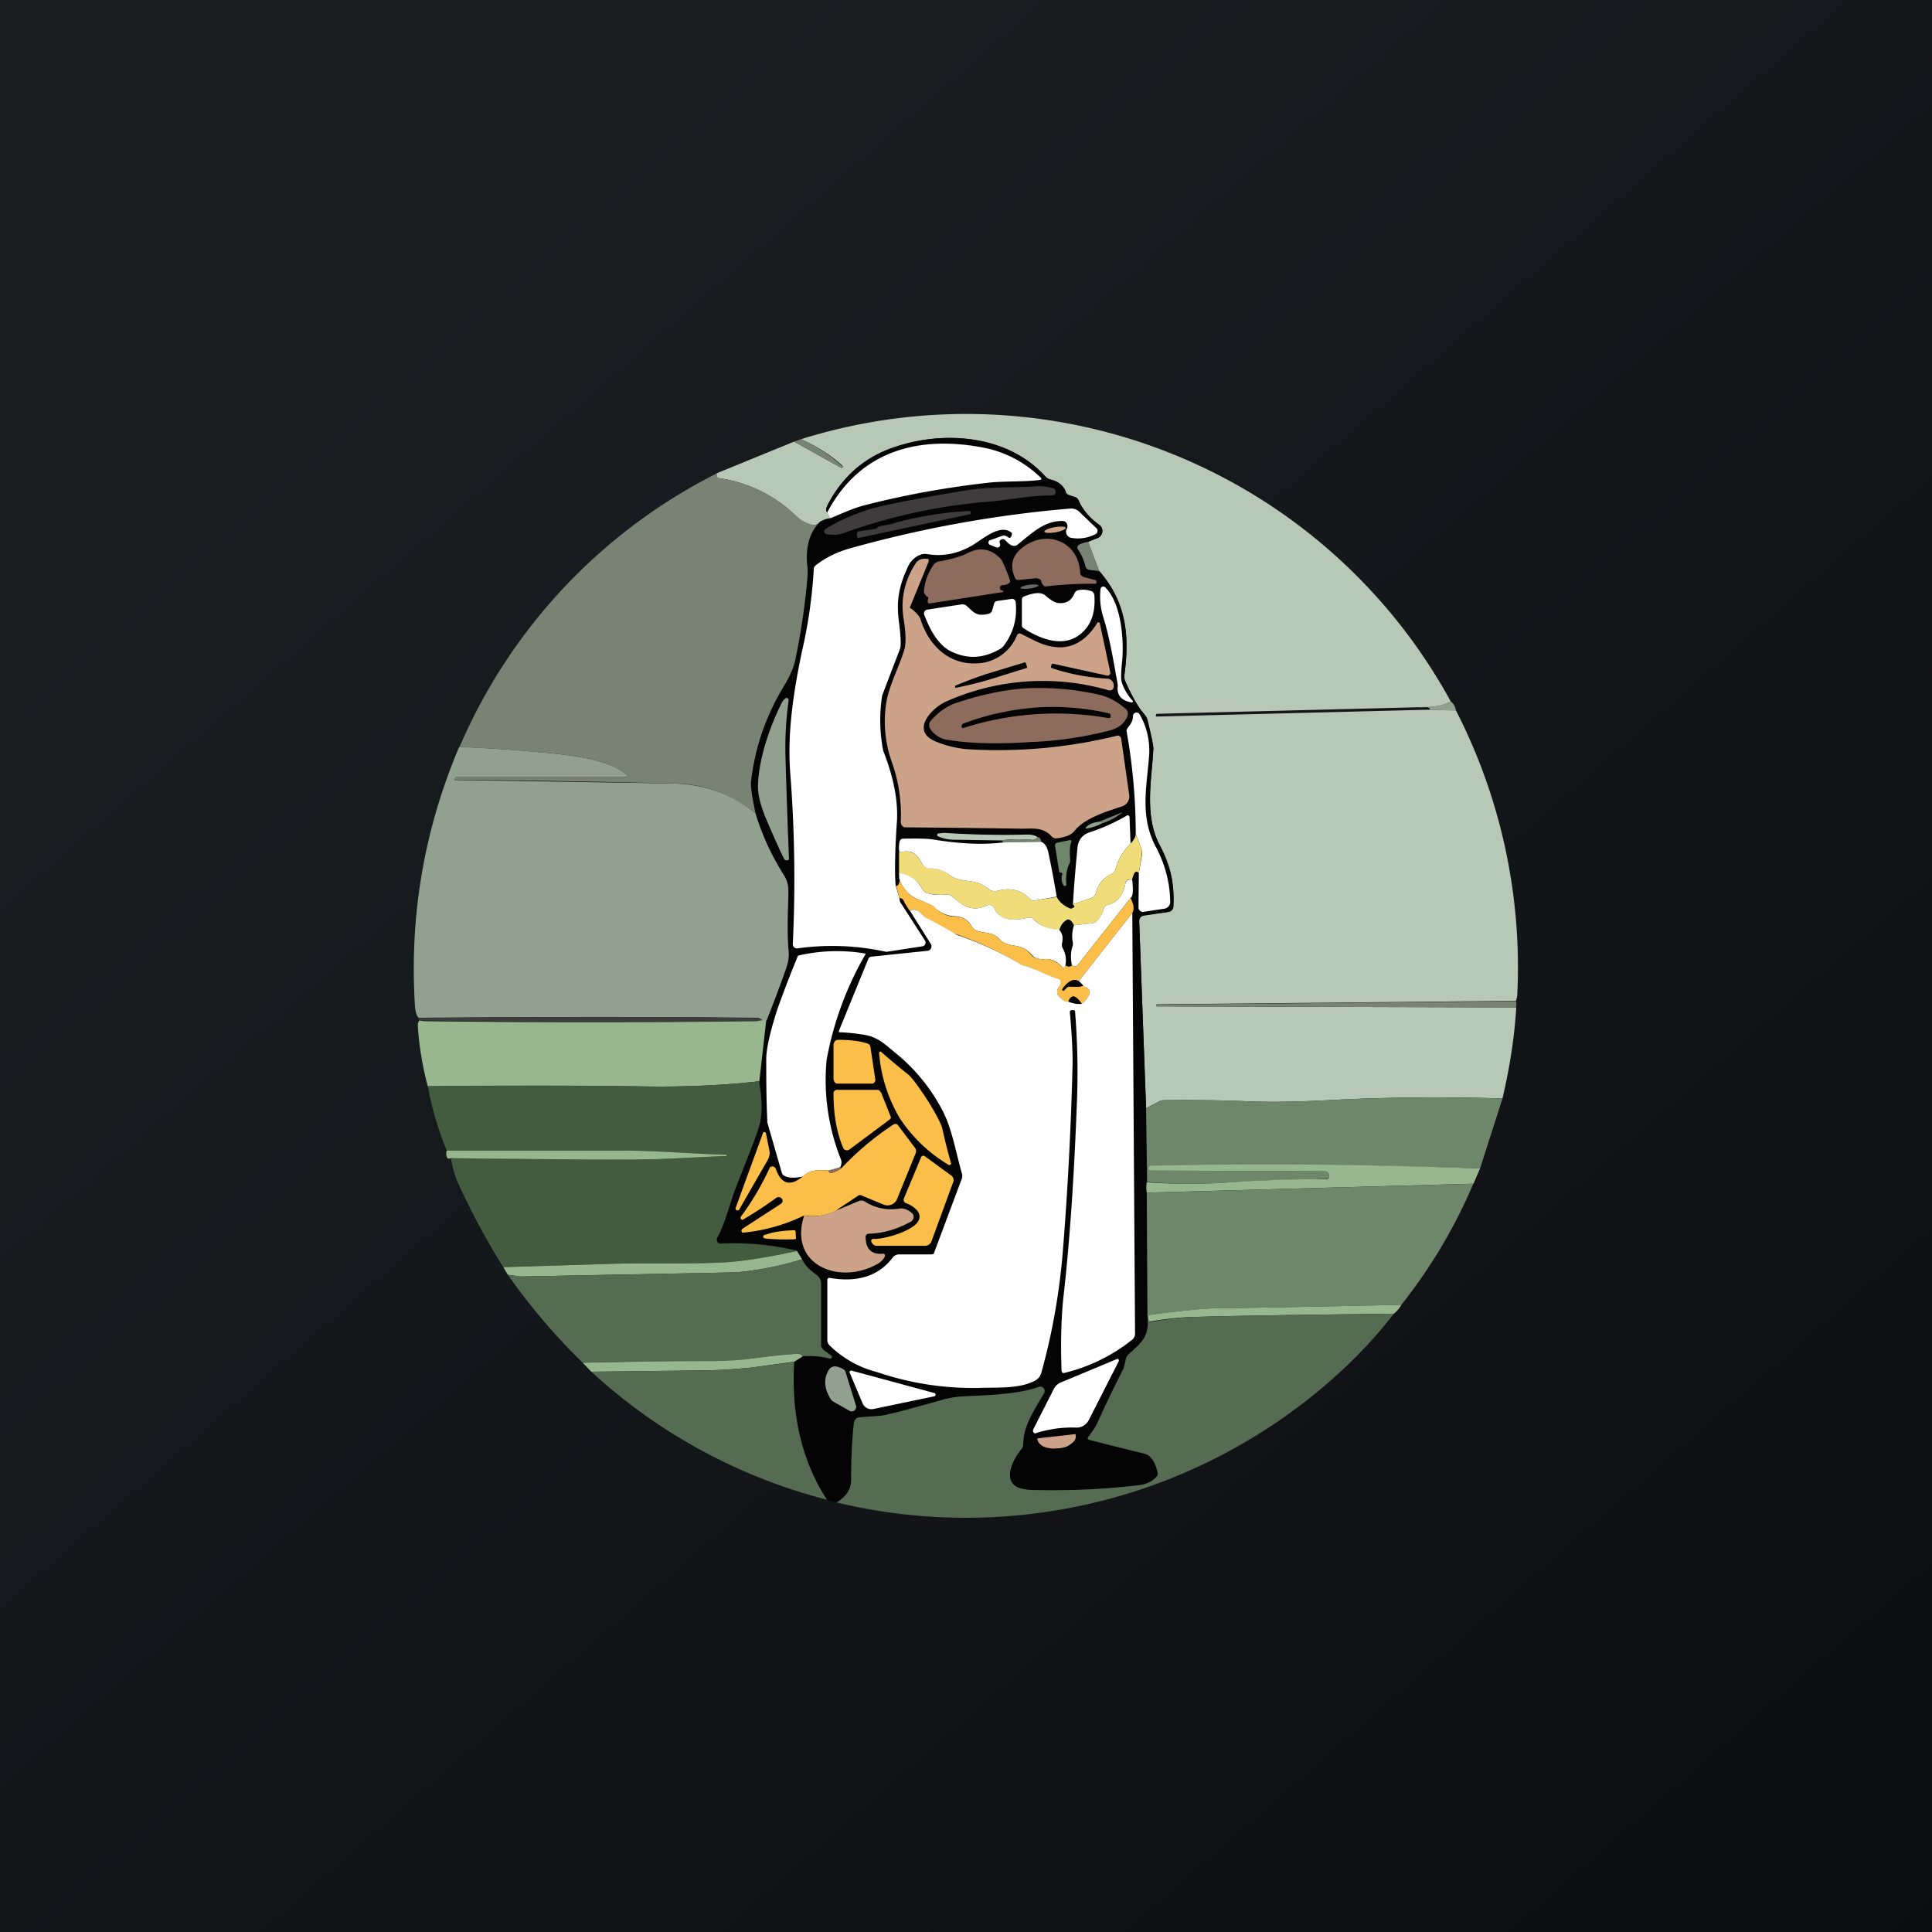 <!-- by TradingView --><svg width="56" height="56" viewBox="0 0 56 56" xmlns="http://www.w3.org/2000/svg"><rect x="0" y="0" width="56" height="56" fill="#333333" stroke="none"/><path fill="url(#a)" d="M0 0h56v56H0z"/><path d="M42.05 20.33c-.19.12-.5.18-.95.17l-7.58.19-.02.05v.01a.03.03 0 0 0 .01.02h.01l7.93-.2.75.02a16.3 16.3 0 0 1 1.78 8.22c0 .05-.01.12-.04.2l-10.4.1c-.02 0-.02.01-.03.02v.03l.02.01 10.42.03c-.05.82-.18 1.7-.4 2.64a59.54 59.54 0 0 0-5.06.05c-.95.05-1.74.06-2.36.03-.8-.03-1.6-.04-2.39-.03a.27.27 0 0 0-.13.03l-.39.2-.2-5.42a.16.16 0 0 1 .14-.16l.72-.11a.16.16 0 0 0 .13-.15 3.24 3.24 0 0 0-.41-1.81c-.44-.86-.21-1.92-.17-2.76 0-.08-.05-.36-.18-.85a.4.4 0 0 0-.09-.17c-.17-.19-.35-.5-.55-.96a.3.3 0 0 1-.02-.16c.16-1.16.05-2.13-.73-3.02l-.32-.84.26-.11a.22.22 0 0 0 .06-.39 1.7 1.7 0 0 1-.6-.7.17.17 0 0 0-.1-.1l-.19-.07a.14.14 0 0 1-.05-.03.15.15 0 0 1-.03-.06c-.07-.18-.22-.3-.44-.35a.3.3 0 0 1-.16-.1c-1.13-1.24-3.07-1.34-4.53-.78-.75.29-1.33.81-1.74 1.56-.08.14-.09.23-.04.27.02.07.05.12.09.17a.86.86 0 0 0-.3.1c-.07.08-.14.11-.2.1a.97.97 0 0 1-.49-.26 4.04 4.04 0 0 0-2.23-1.1.08.08 0 0 1-.06-.03.09.09 0 0 1-.02-.05v-.06l2.25-.92 1.36.76h.02a.04.04 0 0 0 .02-.06c-.32-.3-.72-.55-1.2-.77a16.01 16.01 0 0 1 18.83 7.6Z" fill="#B8C8B6"/><path d="M31.54 15.7a.65.65 0 0 0-.26.09.1.1 0 0 0-.05.1 1.48 1.48 0 0 1 .23.51.14.14 0 0 0 .13.12l.27.03c.78.9.89 1.86.73 3.02 0 .05 0 .1.02.16.2.45.38.77.55.96.04.05.08.1.1.17.12.49.18.77.17.85-.04.84-.27 1.9.17 2.76.33.65.44 1.07.41 1.8a.16.16 0 0 1-.13.16l-.72.1a.16.16 0 0 0-.14.17l.2 5.42.03 2.14a.87.87 0 0 0-.01.31l.02 3.59c.06.6-.18.75-.56 1.1a.2.2 0 0 0-.06.11l-.07.29v.03c-.26.49-.5.97-.72 1.46a2.2 2.2 0 0 1-.32.52.06.06 0 0 0 .02.05l.02.01 1.58.4c.2.05.33.23.4.54a.15.15 0 0 1-.03.14.81.81 0 0 1-.52.24c-1 .12-1.99.16-2.97.14-.2 0-.36-.02-.48-.06-.54-.19-.16-.88.06-1.13a.22.22 0 0 0 .05-.14c0-.52.3-.96.6-1.47a.13.13 0 0 0-.15-.2c-.7.26-1.73.25-2.3.3-.13 0-.27.03-.41.06-1.1.31-1.74.48-1.93.5l-.55.03a.18.18 0 0 0-.17.16c-.05.46-.08 1-.08 1.66 0 .26-.14.48-.42.65l-.28-.07a6.47 6.47 0 0 1-.95-4.01l.24-.15a2.52 2.52 0 0 1 .83.06.05.05 0 0 0 0-.08l-.23-.17a.15.15 0 0 1-.04-.06.16.16 0 0 1-.02-.07v-1.8a.33.33 0 0 0-.14-.26c-.2-.14-.34-.28-.41-.44l-.15-.24v-.02l-.02-.01h-.02a8 8 0 0 0-2.22-.2.11.11 0 0 1-.06-.1l.01-.06c.25-.45.36-1 .57-1.53.39-.97.6-1.53.64-1.68a3.2 3.2 0 0 0 0-1.32l.21-1.76c.2-.5.4-1 .58-1.52.06-.17.08-.33.07-.47-.06-.65 0-1.3 0-1.78a.8.8 0 0 0-.13-.43 7.51 7.51 0 0 1-.83-1.8c-.1-.48-.15-.8-.14-.94.07-.85.4-1.8 1-2.83.15-.25.25-.48.3-.68a19.27 19.27 0 0 0 .35-2.64c-.08-.6.04-1.05.36-1.36.1-.06.2-.1.3-.1.32-.14.66-.3.97-.38a26.7 26.7 0 0 1 3.62-.66c.46-.05 1.05-.02 1.5-.08a.04.04 0 0 0 .03-.03v-.02l-.01-.02c-.5-.44-.95-.72-1.6-.85-1.92-.4-3.65.05-4.6 1.86-.05-.04-.04-.13.04-.27.4-.75.99-1.27 1.74-1.56 1.46-.56 3.4-.46 4.53.78.04.05.1.08.16.1.22.05.37.17.44.35a.15.15 0 0 0 .08.1l.2.06a.17.17 0 0 1 .1.1c.1.24.29.48.59.7a.22.22 0 0 1-.06.39l-.26.1Z" fill="#040404"/><path d="M23.22 12.73a4.42 4.42 0 0 1 1.21.8v.01a.04.04 0 0 1-.05.02l-1.36-.76.2-.07Z" fill="#788374"/><path d="M24.07 15.02a.57.57 0 0 1-.09-.17c.95-1.8 2.68-2.25 4.6-1.86a3.27 3.27 0 0 1 1.6.87v.02a.04.04 0 0 1-.03.03c-.44.06-1.02.03-1.49.08-1.25.14-2.46.36-3.62.66-.31.08-.65.24-.97.37Z" fill="#fff"/><path d="M20.78 13.72v.06l.01.05.06.03c.88.14 1.62.5 2.23 1.1.15.13.3.22.5.26.05.01.12-.02.19-.1-.32.32-.44.78-.36 1.37v.17c-.07.88-.2 1.7-.36 2.47-.04.2-.14.43-.28.68a6.76 6.76 0 0 0-1 2.83c-.02.15.03.46.13.94a3.7 3.7 0 0 0-2.4-.87 359.28 359.28 0 0 0-6.33-.11v-.02l.04-.05.02-.01H18.17l.01-.02a.03.03 0 0 0-.01-.04c-.46-.4-1.35-.53-1.95-.6-.96-.1-1.93-.17-2.9-.21a15.9 15.9 0 0 1 7.46-7.93Z" fill="#788374"/><path d="M23.95 15.48a.08.08 0 0 1-.06-.06.08.08 0 0 1 .03-.08c.36-.23.77-.41 1.22-.56.41-.13 1.37-.32 2.88-.57.6-.1 1.31-.07 1.94-.11.2-.02.4 0 .55.05a.1.1 0 0 1-.03.21c-.64 0-1.29.14-1.81.18a16.24 16.24 0 0 0-4.13.88c-.18.08-.37.1-.6.06Z" fill="#3E3C3C"/><path d="m25.96 25.67.11.36c0 .08.03.14.07.19l.67 1.04a.11.11 0 0 1 .01.1.11.11 0 0 1-.09.07l-1.04.16a7.26 7.26 0 0 0-2.58-.1.12.12 0 0 1-.13-.13c.08-1.7.05-3.32-.07-4.9-.09-1.08.05-2.23.34-3.6a14.17 14.17 0 0 0 .34-2.4.18.18 0 0 1 .05-.07c.29-.23.64-.4 1.05-.51 2.08-.58 4.2-.96 6.34-1.14a.33.33 0 0 1 .26.1l.5.48a.1.1 0 0 1 .02.09.1.1 0 0 1-.05.07c-.23.12-.47.15-.71.11a.18.18 0 0 1-.13-.26c.03-.06.03-.11 0-.16a.14.14 0 0 0-.12-.07c-.52 0-.84.31-1.31.69-.1.07-.21.03-.35-.13a.1.1 0 0 0-.17.04l.02.08a.08.08 0 0 1-.1.09l-.2-.08a.07.07 0 0 1-.04-.07.07.07 0 0 1 .04-.06c.14-.04.38-.15.43-.14l.1.05a.06.06 0 0 0 .05.02.06.06 0 0 0 .04-.04l.02-.05v-.03a.05.05 0 0 0-.01-.03c-.32-.26-.79.15-1.11.35-.43.26-.88.35-1.34.27-.21-.04-.46.15-.55.36-.26.56-.35.98-.26 1.63.05.4.06.66.03.75a464.22 464.22 0 0 0-.52 1.36 4.61 4.61 0 0 0 .03 1.6c.3.76.43 1.44.4 2.02-.06.85-.07 1.48-.04 1.9Z" fill="#fff"/><path d="M24.9 15.6a.06.06 0 0 1-.06-.04V15.47l.01-.04a.07.07 0 0 1 .05-.03l.48-.07.04-.03c.05-.07.3-.07.44-.12a9.97 9.97 0 0 1 2.26-.37l.02.05v.04l-2.87.61-.36.08Z" fill="#3E3C3C"/><path d="M30.6 15.43c.16-.03.3-.09.29-.13-.01-.04-.15-.05-.32-.02-.17.03-.3.09-.3.13.01.04.16.05.32.02Z" fill="#CCA388"/><path d="M30.18 16.84c0-.03-.05-.06-.13-.08h-.02l-.5.05a.1.1 0 0 1-.11-.06c-.15-.34-.09-.62.18-.85.7-.58 1.66-.23 1.71.7 0 .03.01.06.03.08l.06.04.36.1a.03.03 0 0 1 .02.02v.06a.04.04 0 0 1-.02.02h-.02a11.24 11.24 0 0 0-1.44.08.18.18 0 0 1-.1-.09.16.16 0 0 1-.02-.07Z" fill="#8D6B5D"/><path d="m31.54 15.7.32.85-.27-.03a.14.14 0 0 1-.13-.11 1.48 1.48 0 0 0-.21-.48.1.1 0 0 1-.02-.08.1.1 0 0 1 .05-.06.65.65 0 0 1 .26-.08Z" fill="#788374"/><path d="m26.86 17.29-.06-.08c-.02-.02-.02-.04-.02-.06.02-.29.12-.55.28-.78.04-.05.1-.09.17-.1.35-.06.63-.14.84-.25.4-.2.73-.06.96.21a3.91 3.91 0 0 1 .25.61.1.1 0 0 1-.03.06.3.3 0 0 1-.2.06.08.08 0 0 0-.06.12c0 .01.02.03.04.03l.05.02a.02.02 0 0 1 0 .03l-2.13.33a.05.05 0 0 1-.06-.04v-.03l.02-.1-.02-.02a.04.04 0 0 0-.03-.01Z" fill="#8D6B5D"/><path d="M31.8 18.06a.04.04 0 0 1 .05-.02.04.04 0 0 1 .03.03l.3 1.41a.08.08 0 0 1-.02.08.08.08 0 0 1-.08.02l-1.55-.34a.04.04 0 0 0-.05.02l-.01.04a.05.05 0 0 0 0 .05.06.06 0 0 0 .03.02c.54.18 1.07.27 1.58.3a.2.2 0 0 1 .2.16v.04a.12.12 0 0 1-.03.11.12.12 0 0 1-.11.03 6.86 6.86 0 0 0-4.75.34c-.41.2-1.01.85-.25 1.15a3 3 0 0 0 .96.22 14.5 14.5 0 0 0 4.3-.4.11.11 0 0 1 .1.1l.23 1.62a.3.3 0 0 1-.2.33c-.4.14-1.08.32-1.4.73-.08.1-.25.17-.52.2a.16.16 0 0 1-.13-.06c-.25-.27-.53-.22-.87-.22a523.02 523.02 0 0 0-3.4-.04.17.17 0 0 1-.1-.16 4.54 4.54 0 0 0-.27-1.76 3.51 3.51 0 0 1-.15-1.7c.09-.52.38-1.05.52-1.52.07-.23.03-.61-.02-.91-.09-.57.03-1.1.35-1.6.07-.11.19-.15.34-.13h.02a.05.05 0 0 1 .02.05v.02l-.54 1.32a.03.03 0 0 0 0 .03c.17.12.26.23.3.32.22.73.78 1.3 1.57 1.29a1.3 1.3 0 0 0 1.23-.82.08.08 0 0 1 .11-.04l.36.18c.78.4 1.4.24 1.86-.5Z" fill="#CCA388"/><path d="M29.85 17.06c.14-.02.25-.06.25-.09s-.12-.04-.27-.02c-.14.02-.25.06-.25.09s.13.04.27.02Z" fill="#696868"/><path d="M32.83 20.31a.03.03 0 0 1 0 .04.03.03 0 0 1-.03.01c-.3-.05-.44-.22-.4-.49l-.01-.08c-.12-.64-.22-1.3-.42-1.93a2 2 0 0 1-.07-.79.08.08 0 0 1 .13-.05c.46.44.55 1.48.5 2.1-.04.36-.04.57-.02.64.07.22.18.4.32.55ZM29.68 17.29c.3-.12.5-.13.62-.03.17.15.3.22.39.22.22.02.37-.08.45-.27a.15.15 0 0 1 .1-.1.7.7 0 0 1 .38.02.14.14 0 0 1 .1.12c.03.39-.04.7-.22.94-.49.64-1.25.4-1.83.02a.1.1 0 0 1-.05-.1v-.73c0-.02 0-.04.02-.06a.1.1 0 0 1 .04-.03ZM29.44 17.45c.05.48-.07.9-.34 1.26a.35.35 0 0 1-.11.1c-.52.3-1.01.3-1.5.03-.35-.22-.56-.65-.7-1.02a.12.12 0 0 1 .01-.1.11.11 0 0 1 .08-.05l.98-.15a.2.2 0 0 1 .17.05c.22.21.3.3.63.22a.14.14 0 0 0 .1-.1l.05-.18a.11.11 0 0 1 .09-.09l.42-.06a.1.1 0 0 1 .08.02.1.1 0 0 1 .04.07Z" fill="#fff"/><path d="M29.77 19.33v.01a.02.02 0 0 1-.01.02l-1.12.35a11.9 11.9 0 0 1-.95.23l-.01-.06a11.86 11.86 0 0 1 .9-.34l1.12-.34h.02a.03.03 0 0 1 .01.01l.04.12Z" fill="#040404"/><path d="M29.85 21.51c-.8.05-1.58.06-2.35-.06a.73.73 0 0 1-.54-.33.2.2 0 0 1 .02-.23c.22-.25.47-.43.75-.52.72-.24 1.4-.38 2.03-.42a7.9 7.9 0 0 1 2.07.18c.28.06.55.2.8.42a.2.2 0 0 1 .06.1.2.2 0 0 1-.02.13c-.09.2-.25.32-.49.39a11 11 0 0 1-2.33.34Z" fill="#8D6B5D"/><path d="M22.77 20.24a.05.05 0 0 1 .06 0 .05.05 0 0 1 .03.05 10 10 0 0 0-.09 1.74 223.75 223.75 0 0 0 .1 2.88.09.09 0 0 1-.14-.01c-.15-.3-.34-.73-.56-1.25-.13-.33-.2-.62-.2-.86.02-.81.34-1.71.68-2.4a.35.35 0 0 1 .12-.15ZM42.2 20.6l-.75-.03c-.01-.08-.13-.1-.35-.07.44 0 .76-.05.95-.17.08.06.13.14.15.26Z" fill="#92A18F"/><path d="M30 20.51a7.23 7.23 0 0 1 2.16.17.1.1 0 0 1 .03.04v.05l-.01.04h-.08a8.77 8.77 0 0 0-4.2.3.09.09 0 0 1-.03-.07.1.1 0 0 1 .06-.07c.66-.25 1.35-.4 2.08-.46Z" fill="#040404"/><path d="m33.01 25.31.1-.58-.01-.09-.18-.47a16.97 16.97 0 0 0-.27-3l.04-.08c.1-.11.15-.22.15-.33a.1.1 0 0 1 .07-.1.1.1 0 0 1 .12.04c.22.38.32.82.27 1.3-.08.91-.25 1.72.22 2.58.25.48.39 1 .4 1.56a.2.2 0 0 1-.18.2l-.59.09a.13.13 0 0 1-.15-.14l.01-.98Z" fill="#fff"/><path d="M21.9 23.58c.2.66.48 1.25.83 1.8a.8.8 0 0 1 .12.43c0 .48-.05 1.13.01 1.78.01.14-.01.3-.07.47-.18.51-.37 1.02-.57 1.52l-.13-.01a.2.2 0 0 0-.16-.07c-2.83-.03-6.1-.03-9.8 0-.05-.05-.08-.15-.1-.3-.17-2.63.26-5.15 1.28-7.55.98.04 1.95.11 2.9.21.6.07 1.5.2 1.96.6a.03.03 0 0 1 .01.04.04.04 0 0 1-.03.02h-4.93l-.05.06v.02a.03.03 0 0 0 .02.01l6.3.1c.95.02 1.75.31 2.41.87Z" fill="#92A18F"/><path d="M31.97 23.85a.11.11 0 0 0-.12-.03l.67-.27v.01c-.17.13-.35.23-.55.3Z" fill="#788374"/><path d="M32.77 24.45c-.22.22-.36.47-.44.76a.19.19 0 0 1-.1.12c-.25.11-.4.3-.46.54a.22.22 0 0 1-.14.16l-.53.18c.03-.55.08-1.1.13-1.63.02-.23.14-.38.34-.45a5.78 5.78 0 0 0 1.11-.5.06.06 0 0 1 .06.05l.03.77Z" fill="#fff"/><path d="M31.85 23.82c.04-.01.08 0 .12.03a1.53 1.53 0 0 1-.49.17.03.03 0 0 1 0-.04c.08-.09.2-.14.37-.16Z" fill="#92A18F"/><path d="M30.08 24.27a.2.2 0 0 1-.2.07c-.29-.02-.59-.02-.88.02l-1.35-.02c-.17 0-.33-.04-.46-.1l-.02-.01a.05.05 0 0 1 .02-.07l.17-.02c.91.06 1.72.07 2.42.05.12 0 .22.02.3.08Z" fill="#B8C8B6"/><path d="m32.92 24.17.18.47v.09l-.09.58c-.08-.1-.15-.03-.2.21-.03-.03-.07-.03-.12-.02a.14.14 0 0 0-.07.11c-.06.34-.23.55-.52.62a.17.17 0 0 0-.11.12.85.85 0 0 1-.16.32.26.26 0 0 1-.17.09l-.53.06c-.07-.14-.14-.19-.2-.16-.1.05-.18.14-.22.29-.3 0-.55-.11-.76-.31a.16.16 0 0 0-.15-.04c-.35.08-.82.13-.98-.28a.15.15 0 0 0-.09-.08.15.15 0 0 0-.12 0c-.45.22-.7 0-1.02-.26a.22.22 0 0 0-.17-.05c-.21.02-.39 0-.53-.04a.26.26 0 0 1-.15-.11.83.83 0 0 0-.68-.46v-.61c.38-.1.51.05.68.34a.24.24 0 0 0 .2.11c.24.01.44.08.6.21.28.22.65.1.97.3l.22.14c.05.02.12.03.18.01.39-.1.7-.02.95.24a.17.17 0 0 0 .15.04l.62-.1c.07.14.2.25.36.32.03.02.06.02.1 0 .06-.02.07-.06 0-.11l.54-.18a.22.22 0 0 0 .14-.16.77.77 0 0 1 .46-.54.18.18 0 0 0 .1-.12c.08-.29.22-.54.44-.76.1-.1.15-.2.15-.28Z" fill="#F0DD7A"/><path d="m30.18 24.4-1.1.02a.12.12 0 0 0-.08-.06c.3-.04.6-.04.89-.02a.2.2 0 0 0 .19-.07c.05-.01.08.03.1.13Z" fill="#788374"/><path d="m29.07 24.42 1.11-.02c.1.04.16.13.2.28.09.41.17.85.25 1.31l-.62.11a.16.16 0 0 1-.15-.04c-.25-.26-.56-.34-.95-.24a.28.28 0 0 1-.18-.01l-.22-.14c-.32-.2-.69-.08-.97-.3a.98.98 0 0 0-.6-.2.24.24 0 0 1-.2-.12c-.17-.3-.3-.44-.67-.34a.74.74 0 0 1 .01-.33.1.1 0 0 1 .1-.07c.44-.01.72 0 .85.02.78.13 1.46.16 2.04.09Z" fill="#fff"/><path d="m30.76 25.3-.05-.02h-.01v-.02l-.12-.75.01-.05a.07.07 0 0 1 .04-.03l.38-.08a.04.04 0 0 1 .04.01.04.04 0 0 1 0 .05c-.04.11-.05.28-.03.5 0 .05 0 .1-.03.14-.08.17-.1.36-.08.57a.05.05 0 0 1-.04.06.05.05 0 0 1-.05-.03.37.37 0 0 1-.03-.3.05.05 0 0 0 0-.03.05.05 0 0 0-.03-.03Z" fill="#6E8669"/><path d="M30.7 26.95c.1.1.12.24.08.4 0 .04 0 .09.02.13a.7.7 0 0 1 .08.5c0 .05-.01.07-.05.07h-.02l-.01-.01c-.14-.15-.3-.26-.53-.24-.1 0-.19 0-.25-.03a.3.3 0 0 1-.1-.08.95.95 0 0 0-.22-.19c-.23-.13-.55-.06-.73-.28-.24-.28-.65-.11-.8-.36-.11-.2-.27-.29-.47-.3a.92.92 0 0 1-.64-.28c-.03-.03-.18-.1-.45-.21a.95.95 0 0 1-.53-.56c-.01 0-.02-.06-.02-.2.3.03.52.18.68.47.03.05.09.1.15.11.14.05.32.06.53.04a.22.22 0 0 1 .17.05c.32.26.57.48 1.02.26a.16.16 0 0 1 .12 0 .15.15 0 0 1 .09.08c.16.4.63.36.98.28a.16.16 0 0 1 .15.04c.2.2.46.3.76.3ZM32.82 25.52c.03.29.02.46-.05.51l-1.54 1.95c-.03.04-.09.04-.16 0-.04-.2-.04-.38.02-.56a.25.25 0 0 0 0-.14.96.96 0 0 1 .04-.46l.53-.06c.07-.01.13-.04.17-.1a.85.85 0 0 0 .16-.31.16.16 0 0 1 .11-.12c.29-.07.46-.28.52-.62a.14.14 0 0 1 .07-.1c.05-.02.09-.02.13.01Z" fill="#fff"/><path d="M30.88 27.98c.08.05.14.05.19 0 .07.04.13.04.16 0l1.54-1.95c.1.2.11.34.05.43l-1.55 1.98c-.15-.08-.3-.01-.47.22a.03.03 0 0 0 .04.05l.09-.09c.02-.02.09-.03.2-.02.1 0 .2 0 .27-.03.06.02.1.06.16.11a.12.12 0 0 1 .02.13.53.53 0 0 1-.23.28c-.18-.25-.3-.27-.38-.06-.1.02-.2-.04-.3-.18a.18.18 0 0 1 0-.2.45.45 0 0 0 .06-.15c0-.03 0-.06-.02-.08a.1.1 0 0 0-.06-.04c-.3-.09-.64-.31-1.04-.41a9.65 9.65 0 0 0-2.01-.93l-.77-.44c-.13-.07-.23-.32-.47-.21l-.14-.22c-.03-.1-.08-.14-.15-.14l-.1-.36c.05.02.09-.03.11-.16.11.27.29.46.53.56.27.1.42.18.45.2.15.17.38.3.64.3.2 0 .36.1.47.29.15.25.56.08.8.36.19.22.5.15.73.28.06.04.13.1.21.2a.3.3 0 0 0 .1.07c.07.02.16.04.26.03.22-.02.39.1.53.24h.01l.02.01c.04 0 .05-.02.05-.07Z" fill="#FBBF49"/><path d="M30.97 29.03c.13.05.26.07.38.06.1-.06.18-.16.23-.28a.13.13 0 0 0-.02-.13.4.4 0 0 0-.16-.1.6.6 0 0 0-.13-.14l1.55-1.98.08 12.19a.23.23 0 0 1-.08.18 5.04 5.04 0 0 1-1.99.97l-.03-.01a.08.08 0 0 1-.03-.06c-.03-.8-.01-1.5.05-2.1.19-1.65.32-3.6.4-5.82a22.09 22.09 0 0 0-.06-2.51.08.08 0 0 0-.06-.02h-.04a.06.06 0 0 0-.04.02.06.06 0 0 0-.01.04c.06.64.08 1.12.08 1.47a97.8 97.8 0 0 1-.28 5.42c-.1 1.24-.31 2.43-.63 3.57a.36.36 0 0 1-.18.22c-.46.24-1.06.19-1.64.21a8.62 8.62 0 0 1-2.94-.46 3.02 3.02 0 0 1-1.38-.78.21.21 0 0 1-.06-.15V37.1a.06.06 0 0 1 .07-.06c.8.14 1.41-.05 1.82-.58a.23.23 0 0 1 .18-.1H27l.05-.01a.09.09 0 0 0 .03-.05l.8-2.14a.25.25 0 0 0 0-.15c-.18-.64-.29-1.29-.55-1.8a5.3 5.3 0 0 0-1.35-1.67c-.33-.27-.52-.47-.9-.54a5.43 5.43 0 0 0-.76-.08.05.05 0 0 1 0-.05l.85-2.08a.1.1 0 0 1 .08-.06l1.63-.17a.13.13 0 0 0 .12-.13c0-.02 0-.05-.02-.07l-.61-.97c.24-.1.34.14.47.21a16.96 16.96 0 0 1 .9.5 9.65 9.65 0 0 1 1.88.87c.4.1.75.32 1.04.4a.1.1 0 0 1 .08.13c0 .03-.03.08-.07.15a.19.19 0 0 0 0 .2c.11.14.21.2.31.18Z" fill="#fff"/><path d="m24.35 33.84-.33.09c-.35-.04-.6.01-.74.17-.24.05-.42.05-.55-.02a.15.15 0 0 1-.07-.09l-.42-1.46v-.05c-.03-.7-.03-1.3-.03-1.78 0-.3.11-.78.32-1.44a35.9 35.9 0 0 1 .6-1.56 4.94 4.94 0 0 1 1.96-.06v.02l-.01.01a9.5 9.5 0 0 0-1.12 3.05 6.2 6.2 0 0 0 .42 2.9c.02.07.01.14-.03.22Z" fill="#fff"/><path d="m31.27 28.44.13.13a.66.66 0 0 1-.27.03c-.11-.01-.18 0-.2.02l-.09.09a.03.03 0 0 1-.04-.03v-.02c.16-.23.32-.3.47-.22ZM31.35 29.1a.78.78 0 0 1-.38-.07c.08-.21.2-.2.38.06Z" fill="#040404"/><path d="M43.94 29.02c.02.05.02.11 0 .18l-10.4-.03h-.03v-.02a.03.03 0 0 1 .02-.03l10.41-.1Z" fill="#788374"/><path d="M22.09 29.57a.42.42 0 0 1-.16.03 401.77 401.77 0 0 1-9.78-.02l-.01-.07c3.7-.04 6.96-.04 9.8 0a.2.2 0 0 1 .15.06Z" fill="#3E3C3C"/><path d="M22.09 29.57h.12l-.2 1.77c-1.05.12-2.18.17-3.4.15-1.65-.02-3.72-.03-6.21 0a9.1 9.1 0 0 1-.29-1.75c0-.06.01-.11.04-.16l.15.02c3.2.04 6.42.04 9.63 0l.16-.03Z" fill="#98B78E"/><path d="M24.16 31.3v-1.02c0-.03.02-.07.04-.1a.14.14 0 0 1 .1-.04c.36 0 .65.04.85.11a.12.12 0 0 1 .08.1l.14.93a.11.11 0 0 1-.02.09.1.1 0 0 1-.08.04h-1a.11.11 0 0 1-.1-.11ZM26.89 31.9c.25.4.4.69.43.84a17.01 17.01 0 0 0 .25.99.05.05 0 0 1-.08.03 4.36 4.36 0 0 1-1.41-1.35 4.37 4.37 0 0 1-.6-1.9.05.05 0 0 1 .05-.03 17.4 17.4 0 0 0 .79.66c.12.1.3.35.57.76Z" fill="#FBBF49"/><path d="M22 31.34c.1.55.1.99 0 1.32-.04.15-.25.7-.64 1.68-.21.53-.32 1.08-.57 1.53a.12.12 0 0 0 .1.18 7.99 7.99 0 0 1 2.2.2v.01c-.8.18-1.46.28-1.94.32-1 .07-2.32.02-3.33.05l-3.23.1c-.44-.69-.86-1.47-1.27-2.34-.12-.25-.2-.52-.25-.82l5.3.04c.86 0 1.76-.07 2.68-.1l.01-.02v-.01h-.02c-.93-.03-1.97-.12-3.04-.13h-5.05a9.1 9.1 0 0 1-.55-1.87c2.5-.02 4.56-.02 6.21.01 1.22.02 2.35-.03 3.4-.15Z" fill="#435B3F"/><path d="M24.27 31.59h1.14c.03 0 .06 0 .08.02l.05.06.28.7a.07.07 0 0 1-.02.07l-1.18.88a.12.12 0 0 1-.18-.05c-.2-.47-.28-1-.28-1.58a.1.1 0 0 1 .1-.1Z" fill="#FBBF49"/><path d="m43.55 31.84-.65 2.03a171.5 171.5 0 0 0-9.6-.06.08.08 0 0 0-.02.05.07.07 0 0 0 .02.05.06.06 0 0 0 .05.02l5.06.02a.1.1 0 0 1 .08.04.11.11 0 0 1 .03.07v.1l-.04.01-1.5.04c-.25 0-.74.03-1.48.07-.75.05-1.5.04-2.25-.02l-.03-2.14.4-.2a.27.27 0 0 1 .12-.03 40 40 0 0 1 2.39.03c.62.03 1.4.02 2.36-.03 1.7-.09 3.39-.1 5.06-.05Z" fill="#6E8669"/><path d="M24.28 35.07a1.5 1.5 0 0 1-.97.16 5.1 5.1 0 0 1-1.79.5.07.07 0 0 1-.02-.09l.03-.03 1.11-.72a.1.1 0 0 0 .04-.11.1.1 0 0 0-.02-.04.12.12 0 0 0-.16-.02 11.19 11.19 0 0 1-.98.64.07.07 0 0 1-.05-.04.07.07 0 0 1 .01-.06 8.12 8.12 0 0 0 .84-1.43.11.11 0 0 1 .17.06c.16.44.42.51.79.2.14-.15.39-.2.74-.16 0 .1.13.09.37-.07a8.4 8.4 0 0 1 1.5-1.26.1.1 0 0 1 .08-.02c.03 0 .05.02.07.05l.48.64a.16.16 0 0 1 .02.16L26 34.76a.3.3 0 0 1-.38.16l-.65-.27a.1.1 0 0 0-.1.01l-.6.4ZM21.42 35.07a.06.06 0 0 1-.1-.05l.8-2.19a.04.04 0 0 1 .06-.01l.02.02.1.5c.02.1 0 .19-.04.27l-.84 1.46Z" fill="#FBBF49"/><path d="M13.07 33.57c-.06.02-.1.02-.11-.02a.25.25 0 0 1-.01-.2H18c1.07 0 2.11.1 3.04.12h.01v.01h.01v.02l-.01.01c-.92.03-1.82.1-2.68.1-1.76 0-3.53-.02-5.3-.04Z" fill="#98B78E"/><path d="m26.2 34.74.5-1.2a.07.07 0 0 1 .1-.03l.78.57a.16.16 0 0 1 .05.18L27 35.98a.2.2 0 0 1-.19.13h-1.39a.16.16 0 0 1-.13-.06l-.03-.05a.06.06 0 0 1 0-.06.06.06 0 0 1 .05-.03c.26.02.96-.17 1.23-.42.28-.27-.01-.52-.29-.62a.1.1 0 0 1-.05-.13Z" fill="#FBBF49"/><path d="m42.9 33.87-.19.44-9.47.26a.87.87 0 0 1 0-.3c.76.05 1.51.06 2.26.01a38.77 38.77 0 0 1 2.98-.1l.03-.02.01-.03v-.07a.1.1 0 0 0-.03-.07.11.11 0 0 0-.08-.04l-5.06-.02a.06.06 0 0 1-.05-.02.07.07 0 0 1-.02-.04v-.01a.08.08 0 0 1 .08-.07c3.18-.07 6.36-.04 9.54.08Z" fill="#98B78E"/><path d="m24.35 33.84.04.02c-.24.16-.37.18-.37.07l.33-.1Z" fill="#8D6B5D"/><path d="M42.71 34.3a15.22 15.22 0 0 1-2.09 3.52c-1.8.04-3.58.08-5.34.1-.46.01-1.13.08-2 .2l-.02.04-.02-3.59 9.47-.26Z" fill="#6E8669"/><path d="M23.3 35.23c.33.06.65 0 .98-.16l.62-.26a.18.18 0 0 1 .17.02c.3.19.65.26 1.01.2.12-.02.26.05.34.12a.15.15 0 0 1 .04.2.16.16 0 0 1-.06.06c-.4.22-.8.34-1.23.35a.09.09 0 0 0-.08.09c0 .35.17.52.5.49h.03a.06.06 0 0 1 .03.05v.02c-.04.1-.14.2-.3.27-1.08.55-2.5-.04-2.04-1.45Z" fill="#CCA388"/><path d="M23.07 35.88a.04.04 0 0 1 0 .03h-.02l-.02.01h-.02a6.05 6.05 0 0 1-.82-.02c-.05-.01-.07-.03-.07-.04v-.02c0-.02.02-.04.06-.05l.2-.06a3.68 3.68 0 0 1 .61-.07h.04a.04.04 0 0 1 .03.03l.01.19Z" fill="#FBBF49"/><path d="m23.1 36.26.15.24a9.1 9.1 0 0 1-1.92.38l-6.25.12-.36-.05-.13-.22 3.23-.1c1-.03 2.32.02 3.33-.05.48-.04 1.13-.14 1.95-.32Z" fill="#98B78E"/><path d="M23.26 39.32c-.02-.06-.07-.09-.15-.08-.34.02-.73.06-1.18.12-.42.06-.81.1-1.18.1-1.27 0-2.56 0-3.86.04a18.1 18.1 0 0 1-2.17-2.55l.36.05 6.25-.12a9.1 9.1 0 0 0 1.92-.38c.07.16.2.3.4.44a.33.33 0 0 1 .15.27V39c0 .02 0 .04.02.06l.04.06.23.17a.05.05 0 0 1 .02.06.05.05 0 0 1-.06.03 2.52 2.52 0 0 0-.8-.07Z" fill="#556B52"/><path d="M40.62 37.82a.87.87 0 0 1-.22.26c-2.84.03-4.83.06-5.98.1a7.98 7.98 0 0 0-1.1.13.06.06 0 0 1-.03-.05l-.02-.14c.88-.12 1.55-.19 2-.2 1.77-.02 3.55-.06 5.35-.1Z" fill="#98B78E"/><path d="M40.4 38.08c-.53.69-1.15 1.34-1.87 1.97a16.04 16.04 0 0 1-14.28 3.5c.28-.17.42-.39.42-.65 0-.65.03-1.2.08-1.66a.19.19 0 0 1 .17-.16l.55-.04c.2-.01.84-.18 1.93-.49.14-.03.28-.06.42-.07.56-.04 1.6-.03 2.29-.28a.13.13 0 0 1 .14.04.13.13 0 0 1 .01.15c-.3.51-.6.95-.6 1.47 0 .05-.02.1-.05.14-.22.25-.6.94-.06 1.13.12.04.28.06.48.06.98.02 1.97-.02 2.97-.14.21-.02.38-.1.52-.24a.15.15 0 0 0 .03-.14c-.07-.31-.2-.5-.4-.54a170.26 170.26 0 0 1-1.6-.4.06.06 0 0 1 0-.09c.12-.15.23-.32.3-.49a35.97 35.97 0 0 1 .72-1.49l.07-.29a.2.2 0 0 1 .06-.1c.38-.36.62-.5.56-1.11l.01-.04.02.14a.06.06 0 0 0 .05.06h.03a8 8 0 0 1 1.05-.14c1.15-.04 3.14-.07 5.98-.1Z" fill="#556B52"/><path d="m23.26 39.32-.24.15-1.25.17c-.4.04-.82.07-1.26.08l-3.37.04-.25-.26c1.3-.03 2.6-.05 3.86-.05.37 0 .76-.03 1.18-.09.45-.06.84-.1 1.18-.12.08 0 .13.02.15.08Z" fill="#98B78E"/><path d="m32.43 39.45-.87 1.71a.4.4 0 0 1-.36.22 3.4 3.4 0 0 0-1.2.17.09.09 0 0 1-.06-.07l.01-.05.6-1.18a.4.4 0 0 1 .2-.18l1.63-.68a.04.04 0 0 1 .04.01l.01.03v.02Z" fill="#fff"/><path d="M23.02 39.47c-.09 1.56.23 2.9.95 4a15.95 15.95 0 0 1-6.83-3.71l3.37-.04c.44-.01.86-.04 1.26-.08.4-.05.83-.1 1.25-.17Z" fill="#556B52"/><path d="M24.81 40.74a.13.13 0 0 1-.11.17c-.03 0-.06 0-.08-.02l-.46-.26a.25.25 0 0 1-.09-.09c-.18-.3-.2-.56-.06-.81.08-.15.22-.16.42-.05.04.02.07.05.08.09l.3.97Z" fill="#92A18F"/><path d="m27.09 40.47-1.77.37a.28.28 0 0 1-.32-.17l-.37-.88a.04.04 0 0 1 .01-.05.05.05 0 0 1 .05-.01l2.4.65a.05.05 0 0 1 0 .09Z" fill="#fff"/><path d="M31.16 41.57h.01l.01.01v.02c.01.04 0 .09-.02.13a.37.37 0 0 1-.1.11.64.64 0 0 1-.17.1.86.86 0 0 1-.2.04h-.05a.76.76 0 0 1-.39-.05c-.1-.05-.17-.13-.18-.21v-.03h.02l1.07-.12Z" fill="#CCA388"/><defs><linearGradient id="a" x1="10.42" y1="9.71" x2="68.15" y2="76.02" gradientUnits="userSpaceOnUse"><stop stop-color="#1A1E21"/><stop offset="1" stop-color="#06060A"/></linearGradient></defs></svg>